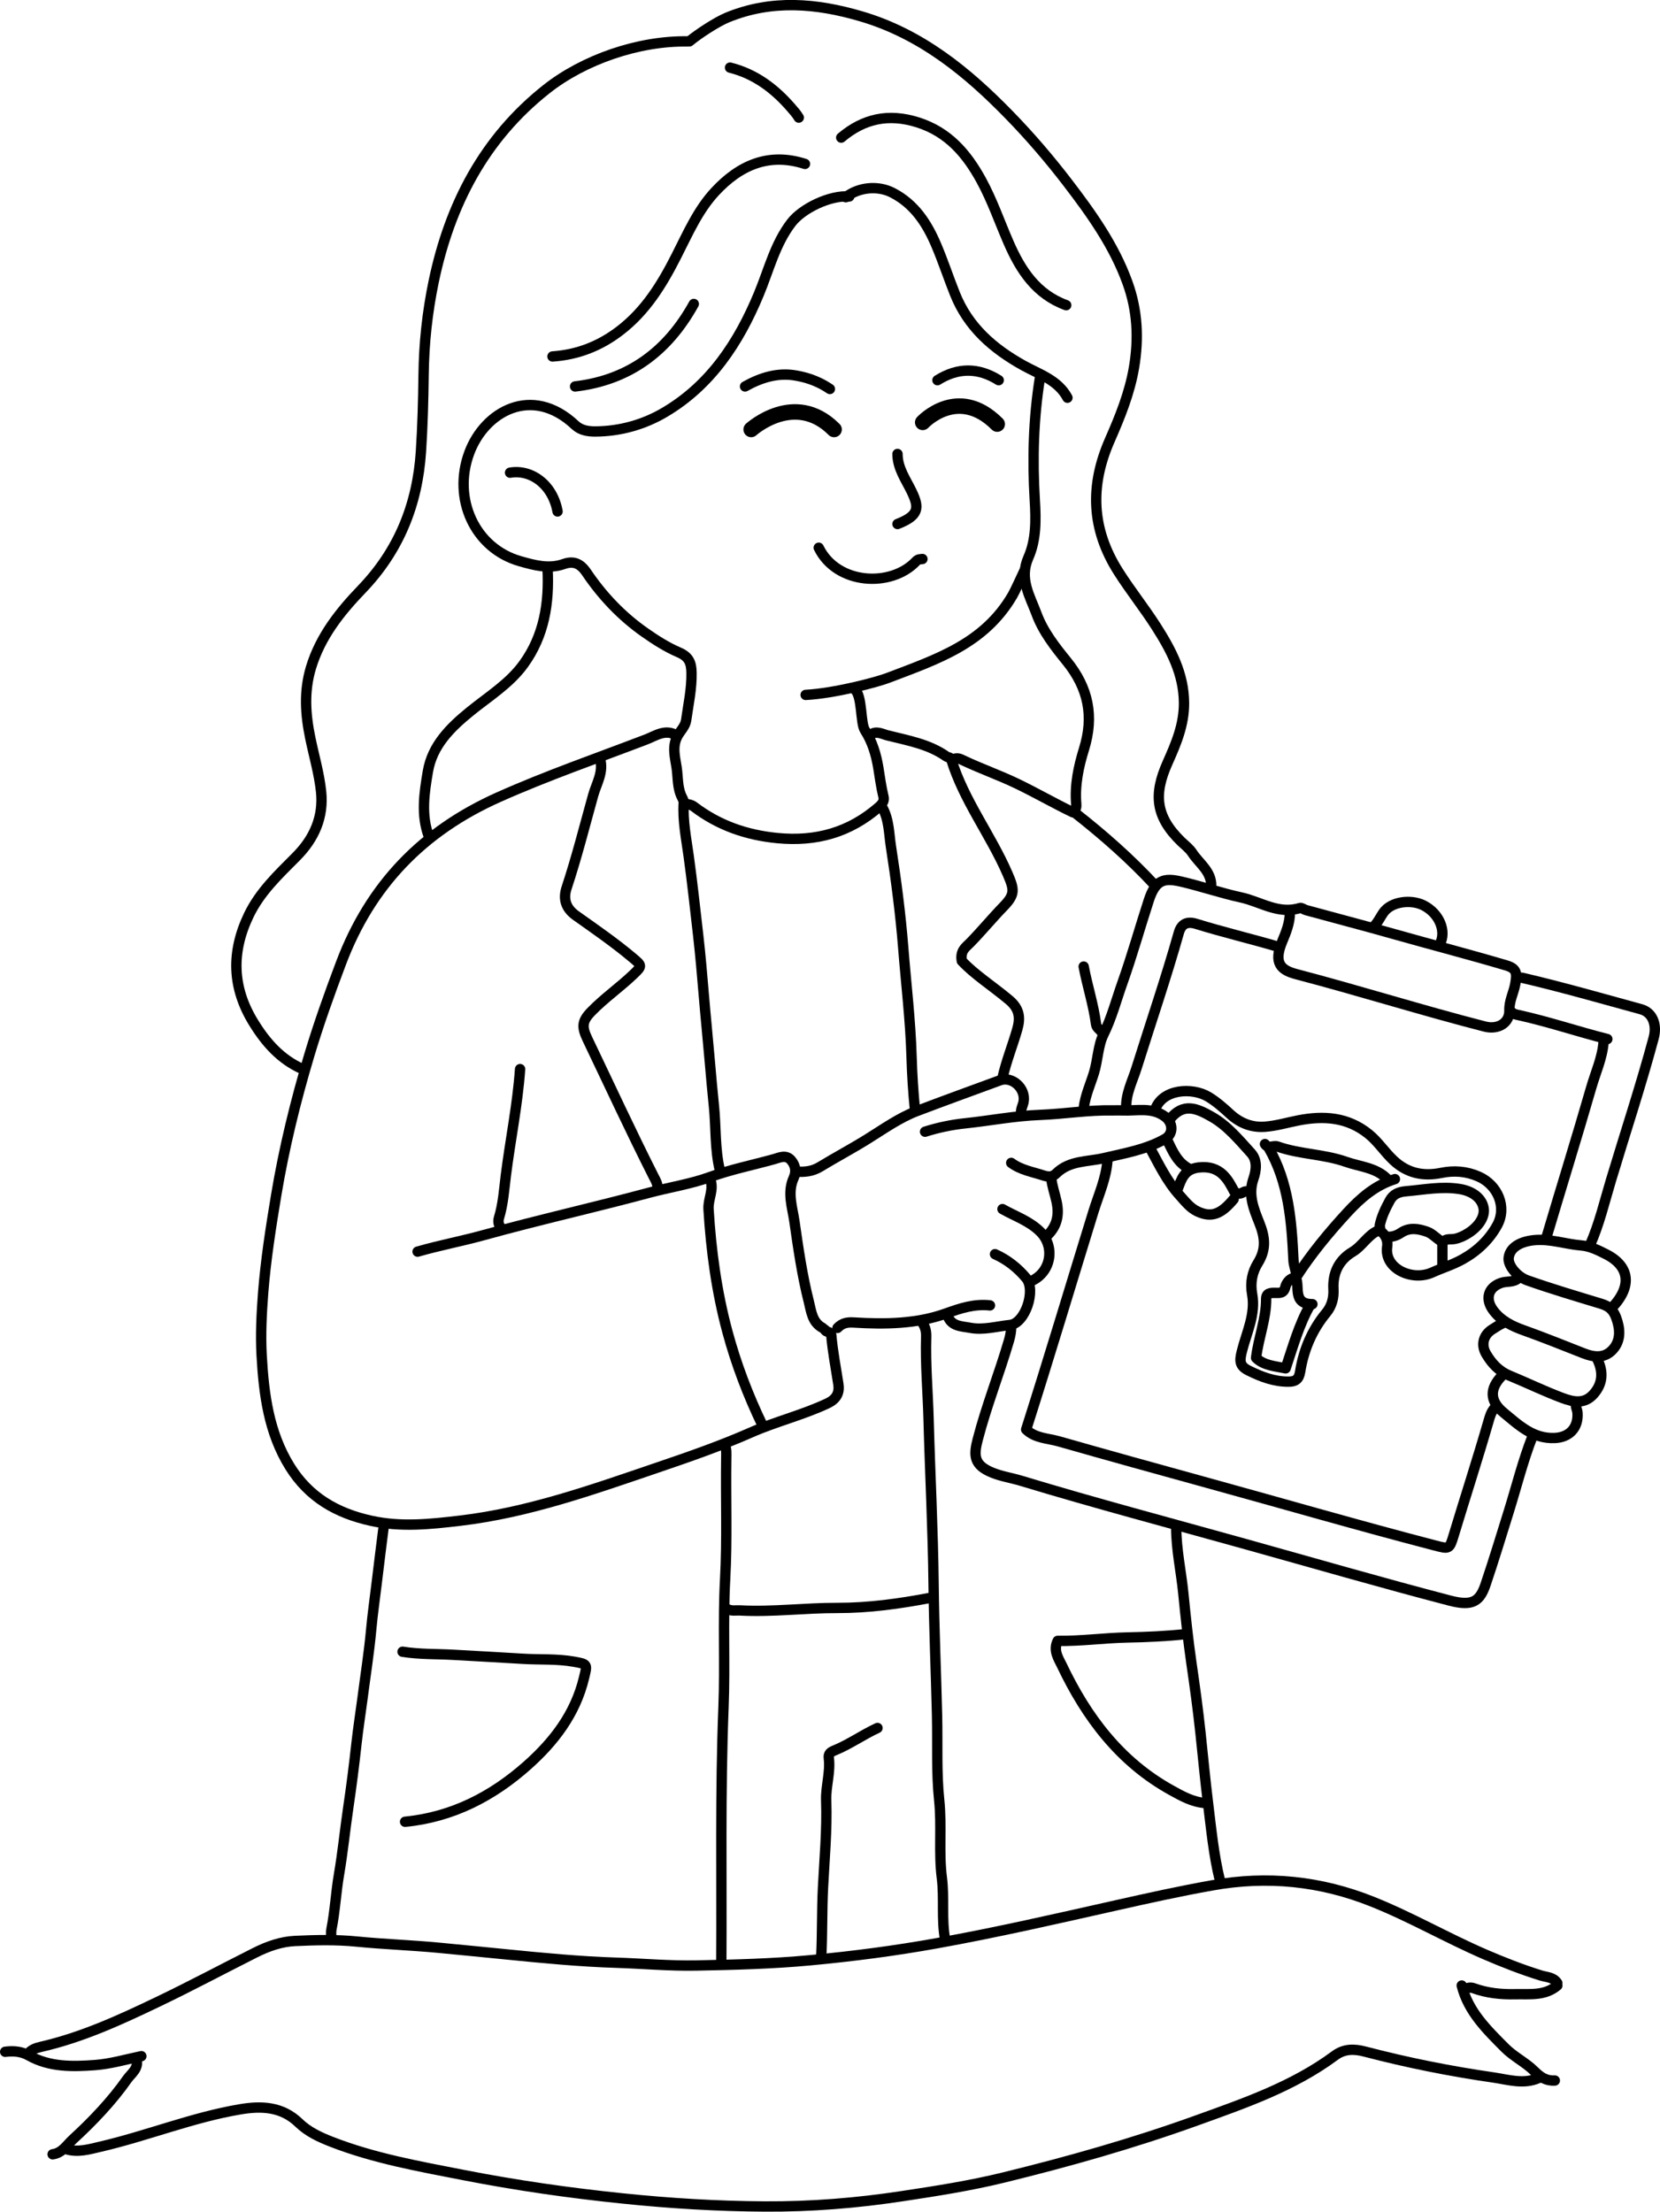 <svg xmlns="http://www.w3.org/2000/svg" id="Layer_2" data-name="Layer 2" viewBox="0 0 321.16 427.86"><defs><style>      .cls-1 {        stroke-miterlimit: 10;        stroke-width: 3px;      }      .cls-1, .cls-2 {        fill: none;        stroke: #000;        stroke-linecap: round;      }      .cls-2 {        stroke-linejoin: round;        stroke-width: 2px;      }    </style></defs><g id="Layer_1-2" data-name="Layer 1"><g><g><path class="cls-2" d="M297.67,402c-2.9,1.28-5.88.31-8.69-.1-8.38-1.21-16.7-2.87-24.91-5.02-2.13-.56-4.03-.55-5.81.77-8.1,6-17.49,9.22-26.84,12.59-12.21,4.4-24.69,7.93-37.27,11.01-6.41,1.57-12.98,2.6-19.54,3.59-8.84,1.35-17.71,2.06-26.61,2.01-9.2-.05-18.39-.61-27.57-1.56-10.3-1.06-20.54-2.53-30.68-4.51-8.65-1.69-17.37-3.23-25.64-6.46-2.28-.89-4.5-1.92-6.28-3.64-3.28-3.18-7.25-3.33-11.37-2.63-9.25,1.56-17.97,5.13-27.08,7.24-2.15.5-4.29,1.15-6.53.48"></path><path class="cls-2" d="M133,8.01c-9.48-.14-20.05,3.52-27.27,9.23-12.06,9.52-18.71,22.34-21.82,37.2-1.25,6-1.89,12.02-1.96,18.14-.06,4.92-.19,9.85-.51,14.75-.66,10.18-4.22,19.15-11.47,26.68-4.18,4.35-7.98,9.09-9.81,15.15-1.38,4.59-1.07,9.05-.14,13.56.71,3.47,1.73,6.89,2.1,10.41.52,4.92-1.33,9.09-4.79,12.57-3.45,3.47-7.03,6.82-9.21,11.36-3.42,7.15-3.23,14.03.97,20.82,2.37,3.84,5.24,7.08,9.45,8.94"></path><path class="cls-2" d="M234.33,171.5c.12-2.92-2.3-4.42-3.66-6.51-.55-.84-1.41-1.48-2.15-2.19-4.97-4.83-5.37-9.13-2.64-15.23,1.66-3.72,3.22-7.37,3.19-11.62-.05-5.63-2.51-10.24-5.39-14.75-2.31-3.62-5-6.97-7.31-10.61-5.25-8.27-5.53-16.64-1.66-25.45,1.98-4.51,3.83-9.06,4.68-14.01.96-5.64.69-11.08-1.26-16.46-2.61-7.21-6.99-13.34-11.6-19.36-3.49-4.55-7.22-8.9-11.2-12.99-8.17-8.41-17.16-15.76-28.72-19.16-8.64-2.54-17.27-3.31-25.88.22-2.05.84-5.67,3.21-7.35,4.62"></path><path class="cls-2" d="M214.26,224.47c-.24,3.48-1.7,6.64-2.71,9.9-4.33,14.03-8.54,28.11-13.02,42.17,1.73,1.7,4.18,1.69,6.31,2.29,9.57,2.73,19.16,5.39,28.76,8.03,14.67,4.04,29.28,8.28,44,12.11,2.8.73,2.82.74,3.64-1.94,2.24-7.42,4.64-14.8,6.79-22.25.24-.84.51-1.75,1.18-2.43"></path><path class="cls-2" d="M164.31,38.01c-3.72-.29-9.09,2.3-11.21,5.07-3.15,4.11-4.34,9.12-6.28,13.79-3.89,9.38-9.31,17.62-18.2,22.88-4.03,2.39-8.66,3.7-13.49,3.72-1.42,0-2.81-.24-3.86-1.23-8.37-7.88-17.53-2.6-20.48,5.36-3.3,8.89,1.07,18.49,9.84,20.97,2.72.77,5.55,1.57,8.45.54,1.89-.67,3.2-.12,4.4,1.65,3.06,4.53,6.81,8.48,11.32,11.63,2.07,1.45,4.24,2.83,6.55,3.82,1.92.82,2.41,1.99,2.44,3.93.06,3.13-.62,6.14-1.04,9.19-.17,1.21-1.16,2.07-1.71,3.13-1.04,2.03-.42,4.09-.13,6.05.29,1.94.11,4,1.09,5.84.12.23.3.6.28.95-.22,3.52.5,6.95.97,10.4.7,5.07,1.24,10.17,1.83,15.25.43,3.76.75,7.57,1.07,11.36.37,4.44.82,8.87,1.2,13.3.24,2.74.47,5.49.76,8.22.44,4.19.17,8.45,1.17,12.58"></path><path class="cls-2" d="M130.84,142.24c-2.12-1.28-4.01.11-5.78.79-9.56,3.66-19.23,7-28.61,11.19-14.69,6.56-24.78,17.04-30.45,32.03-2.24,5.92-4.37,11.89-6.18,17.93-2.65,8.88-4.86,17.89-6.39,27.06-1.04,6.26-2.02,12.51-2.52,18.86-.31,4.05-.51,8.09-.29,12.1.42,7.49,1.35,14.92,5.47,21.54,3.68,5.91,9.03,8.99,15.72,10.46,5.79,1.27,11.43.66,17.19-.02,13.24-1.56,25.69-6.02,38.18-10.27,6.1-2.07,12.22-4.2,18.12-6.8,4.86-2.14,10.02-3.37,14.82-5.64,1.86-.88,2.31-2.18,2.08-3.7-.48-3.14-1.09-6.27-1.37-9.44-.08-.88-1.03-.5-1.23-1.09"></path><path class="cls-2" d="M296.47,277.92c-1.85,4.74-3.07,9.67-4.58,14.52-1.46,4.67-2.88,9.36-4.45,14-1.1,3.26-2.42,4.38-6.94,3.2-13.26-3.46-26.43-7.28-39.63-10.96-14.45-4.03-28.95-7.87-43.31-12.22-1.82-.55-3.76-.84-5.53-1.55-3.7-1.48-3.67-3.39-2.86-6.48,1.68-6.47,4.16-12.69,6.04-19.11.27-.91.41-1.76.43-2.68"></path><path class="cls-2" d="M116.09,146.83c.74,2.54-.7,4.76-1.32,6.98-1.67,5.99-3.19,12.03-5.15,17.95-.65,1.97-.32,3.85,1.82,5.37,3.7,2.62,7.45,5.21,10.94,8.14,1.84,1.55,1.89,1.56.23,3.16-2.64,2.54-5.67,4.63-8.22,7.26-1.79,1.84-1.88,2.93-.74,5.32,4.25,8.88,8.38,17.82,12.82,26.6.35.69.78,1.35.73,2.18"></path><path class="cls-2" d="M74.26,295.1c-.46,3.63-.92,7.27-1.35,10.9-.36,3.05-.81,6.11-1.09,9.18-.41,4.53-1.13,9.03-1.71,13.54-.37,2.82-.82,5.65-1.13,8.47-.46,4.2-.99,8.39-1.61,12.56-.63,4.27-1.05,8.58-1.78,12.84-.6,3.52-.77,7.12-1.47,10.64-.12.58-.02,1.21-.02,1.81"></path><path class="cls-2" d="M78.37,352.42c9.15-.89,16.92-4.92,23.66-10.92,5.15-4.58,9.28-9.94,10.95-16.88.65-2.69.77-2.68-1.97-3.17-3.29-.58-6.63-.35-9.93-.56-4.41-.27-8.86-.51-13.28-.76-3.3-.19-6.64-.07-9.92-.6"></path><path class="cls-2" d="M5.35,397.4c.65-.91,1.62-1.22,2.66-1.46,7.91-1.82,15.22-5.18,22.5-8.67,6.34-3.03,12.54-6.35,18.82-9.51,2.5-1.26,5.09-2.16,7.77-2.28,3.93-.18,7.89-.28,11.85.11,5.31.53,10.64.7,15.96,1.21,4.43.43,8.86.85,13.29,1.3,7,.7,14.01,1.37,21.04,1.59,5.16.17,10.31.64,15.47.54,7.34-.14,14.69-.33,22-1.01,8.26-.77,16.49-1.84,24.67-3.32,11.6-2.09,23.08-4.73,34.56-7.31,6.19-1.39,12.37-2.76,18.62-3.87,10.65-1.91,20.93-.85,30.96,3.16,7.45,2.98,14.4,7.01,21.75,10.19,3.57,1.54,7.17,2.95,10.88,4.1,1.11.34,2.4.3,3.14,1.45"></path><path class="cls-2" d="M226.35,216.49c2.58-3.21,5.15-2.14,8.17-.4,2.96,1.7,5.21,4.43,7.51,6.96,1.29,1.42,1.02,3.42.46,5.02-1.07,3.08.09,5.84,1.13,8.45,1.13,2.82,1.41,5.13-.27,7.83-1.07,1.71-1.51,3.77-1.1,6.01.72,3.88-1.09,7.45-2,11.09-.47,1.88-.42,2.82,1.31,3.68,2.46,1.22,4.96,2.17,7.75,2.15,1.28,0,1.99-.41,2.23-1.93.67-4.2,2.29-8.06,5.03-11.37,1.13-1.36,1.5-2.95,1.41-4.6-.17-3.16,1.08-5.64,3.69-7.2,1.93-1.15,2.95-3.3,5.04-4.16.56-.23.16-.65.23-.98.36-1.73,1.13-3.3,1.96-4.83.66-1.2,1.68-1.63,3.13-1.76,3.47-.3,6.9-1,10.4-.43,2.5.41,4.23,1.77,4.59,3.63.33,1.65-.86,3.55-2.89,4.86-.84.54-1.73.97-2.68,1.16-.8.16-1.71-.15-2.29.64-1.19-.62-1.96-1.64-3.04-2.02-1.67-.59-3.4-.92-5.07.19-.85.57-1.82.9-2.89.74"></path><path class="cls-2" d="M267.21,238.26c.95.74,1.33,1.84,1.17,2.9-.66,4.23,4.79,6.77,8.71,5,1.94-.88,3.98-1.49,5.86-2.54,2.88-1.6,5.16-3.78,6.71-6.59,1.92-3.49.15-7.77-3.58-9.42-2.36-1.04-4.77-1.22-7.26-.71-3.46.71-6.55.07-9.2-2.41-1.72-1.6-2.98-3.61-4.82-5.1-4.06-3.29-8.67-3.6-13.55-2.66-2.17.42-4.29,1.07-6.53,1.24-2.66.19-4.88-.75-6.75-2.47-1.31-1.21-2.67-2.4-4.17-3.31-3.09-1.88-9.01-1.62-10.37,2.61"></path><path class="cls-2" d="M307.59,240.92c1.81-4.05,2.81-8.37,4.08-12.59,2.76-9.18,5.78-18.29,8.27-27.56.66-2.45-.14-4.89-2.45-5.53-7.64-2.09-15.25-4.28-22.96-6.08-.23-.05-.48,0-.72,0"></path><path class="cls-2" d="M140.27,279.62c.31.78.25,1.61.24,2.42-.12,7.82.21,15.64-.22,23.46-.45,8.22.01,16.45-.31,24.67-.66,16.57-.32,33.14-.43,49.71"></path><path class="cls-2" d="M178.47,255.91c.56.8.75,1.72.72,2.66-.17,5.33.32,10.64.46,15.96.29,10.64.85,21.28.97,31.93.09,8.47.47,16.93.67,25.39.13,5.48-.15,11,.42,16.44.52,5.02-.12,10.05.51,14.99.5,3.97-.09,7.94.62,11.86"></path><path class="cls-2" d="M170.74,156.27c1.28,2.34,1.24,4.99,1.63,7.51,1.01,6.5,1.86,13.04,2.38,19.59.55,7,1.4,13.99,1.61,21.03.1,3.46.32,6.94.67,10.4"></path><path class="cls-2" d="M155.74,31.71c-7.04-2.27-12.67.28-17.38,5.35-3.37,3.62-5.31,8.18-7.54,12.54-2.75,5.41-5.86,10.5-10.83,14.33-3.93,3.03-8.22,4.69-13.1,5.03"></path><path class="cls-2" d="M206.28,59.04c-5.79-2.11-8.81-6.76-11.14-12.09-1.76-4.04-3.19-8.22-5.31-12.1-2.82-5.13-6.38-9.33-12.31-11.19-5.59-1.75-10.39-.74-14.77,2.96"></path><path class="cls-2" d="M105.94,110.07c.33,6.59-.64,12.87-4.61,18.37-2.76,3.83-6.79,6.28-10.38,9.2-3.81,3.1-7.31,6.53-8.17,11.61-.7,4.16-1.36,8.4.19,12.57"></path><path class="cls-2" d="M249.56,176.58c-.02,1.98-.75,3.79-1.49,5.55-1.78,4.27-.15,5.56,2.69,6.31,12.22,3.2,24.27,7.01,36.51,10.15,2.52.65,4.82-.66,4.75-3.14-.05-1.86.82-3.37,1.13-5.07.4-2.18.26-3.03-1.77-3.63-7.22-2.14-14.51-4.02-21.75-6.07-5.63-1.6-11.28-3.06-16.92-4.61-.4-.11-.91-.51-1.2-.42-4.15,1.31-7.62-1.21-11.36-2.03-3.91-.85-7.72-2.16-11.62-3.07-3.32-.77-4.97-.38-6.27,3.61-1.73,5.31-3.23,10.69-5.1,15.95-1.19,3.34-2.07,6.76-3.67,10.01-1.05,2.13-1.09,4.95-1.84,7.42-.69,2.24-1.69,4.4-1.97,6.76"></path><path class="cls-2" d="M169.77,334.28c-2.82,1.3-5.37,3.13-8.24,4.31-.83.34-1.29.63-1.18,1.5.35,2.78-.61,5.46-.51,8.23.2,5.65-.34,11.29-.62,16.92-.22,4.4-.11,8.8-.33,13.19"></path><path class="cls-2" d="M206.52,76.94c-1.83-3.43-5.45-4.53-8.5-6.22-5.91-3.28-10.7-7.46-13.26-13.85-1.25-3.13-2.3-6.33-3.62-9.44-1.81-4.25-4.22-7.96-8.48-10.15-2.76-1.42-6.47-1.13-9.02.87"></path><path class="cls-2" d="M137.37,228.1c.85,1.97-.41,3.83-.29,5.81.49,8.02,1.55,15.93,3.65,23.71,1.69,6.27,3.99,12.29,6.8,18.13"></path><path class="cls-2" d="M201.2,73.07c-1.26,7.86-1.48,15.76-1,23.7.23,3.74.3,7.62-1.24,11.09-1.82,4.11.3,7.44,1.58,10.89,1.26,3.42,3.57,6.37,5.83,9.15,4.22,5.2,5.32,10.66,3.35,17.01-1.06,3.42-1.81,6.97-1.5,10.63.05.55-.03,1.06-.66,1.6-3.56-1.71-7.06-3.73-10.7-5.49-3.41-1.65-7-2.9-10.43-4.52-.52-.24-1.42-.79-2.15-.06"></path><path class="cls-2" d="M179.92,309.12c-5.91,1.12-11.86,1.95-17.89,1.94-6.29-.02-12.56.82-18.86.48-.81-.04-1.64.15-2.42-.24"></path><path class="cls-2" d="M310.25,201.49c-.22,3.14-1.56,5.98-2.41,8.95-2.81,9.74-5.83,19.42-8.71,29.14"></path><path class="cls-2" d="M132.77,155.54c.52.06,1.02.16,1.45.48,4.79,3.65,10.17,5.53,16.19,6.11,7.48.72,13.96-1.07,19.65-6.04.8-.7,1.04-1.28.86-2-.45-1.84-.69-3.7-.99-5.56-.42-2.54-1.16-5.05-2.6-7.27-.91-1.4-.45-6.74-2-7.91"></path><path class="cls-2" d="M229.25,316.14c-3.7.39-7.43.56-11.12.63-4.53.09-9.02.73-13.5.66-.93,1.87.19,3.45.79,4.71,4.77,10.04,11.26,18.69,21.21,24.19,2.01,1.11,4.09,2.29,6.5,2.46"></path><path class="cls-2" d="M247.14,183.11c-5.22-1.53-10.51-2.78-15.71-4.39-1.88-.58-2.91.1-3.37,1.74-2.48,8.79-5.44,17.43-8.17,26.14-.8,2.55-2.13,5.03-2,7.84"></path><path class="cls-2" d="M198.22,110.34c-.59,1.24-1.81,3.94-2.32,4.82-5.44,9.32-14.41,12.3-24.18,16.01-2.16.82-10.28,2.97-15.85,3.26"></path><path class="cls-2" d="M227.56,295.58c.02,4.25.95,8.39,1.37,12.59.45,4.52.92,9.04,1.57,13.53.66,4.51,1.28,9.05,1.76,13.56.48,4.49.9,9.05,1.45,13.5.62,4.99,1.09,10.09,2.31,15.02"></path><path class="cls-2" d="M80.79,242.13c4.23-1.22,8.57-2.03,12.8-3.2,10.59-2.93,21.32-5.33,31.93-8.18,3.93-1.06,8.03-1.67,11.8-3.04,4.08-1.48,8.26-2.31,12.39-3.46,1.12-.31,2.36-.97,3.37.23.84,1,1.02,2.19.48,3.37-1.3,2.84-.25,5.73.14,8.45.74,5.18,1.49,10.4,2.78,15.5.48,1.9.63,3.98,2.66,5.08"></path><path class="cls-2" d="M100.62,206.82c-.48,6.91-1.89,13.69-2.75,20.55-.34,2.74-.52,5.55-1.34,8.24-.16.52-.13,1.16.22,1.69"></path><path class="cls-2" d="M250.28,247.21c-.91.21-1.47,1.16-1.6,1.72-.31,1.34-1.14,1.19-2.03,1.18-.88-.01-1.7.02-1.69,1.22.01,3.82-1.46,7.39-1.95,11.35,1.49,1.48,3.59,1.58,5.72,2.03,1.39-4.14,2.55-8.36,4.69-12.17"></path><path class="cls-2" d="M134.23,58.8c-5.03,9.1-12.48,14.73-22.97,15.96"></path><path class="cls-2" d="M168.32,142.24c1.13-1.01,2.28-.26,3.38.02,3.92.99,7.96,1.66,11.39,4.07.27.19.83.19.93.52,2.44,8,7.65,14.64,10.93,22.23,1.29,2.99,1.48,3.93-.79,6.27-2.23,2.3-4.26,4.77-6.49,7.05-.82.84-1.94,1.5-1.59,3.5,2.4,2.59,5.96,4.87,9.15,7.54,2.07,1.73,2.19,3.53,1.59,5.64-.9,3.16-2.15,6.22-2.87,9.44"></path><path class="cls-2" d="M245.45,222.05c3.9,6.75,4.44,14.25,4.8,21.77.05.94.41,1.76.51,2.66"></path><path class="cls-2" d="M268.42,228.1c-2.19-2.25-5.28-2.38-8-3.34-4.29-1.52-8.97-1.44-13.27-2.97-.8-.28-1.79.54-2.42-.47"></path><path class="cls-2" d="M197.57,215.4c-.14-.83.34-1.53.47-2.3.43-2.59-2.25-4.97-4.58-4.11-5.38,1.98-10.79,3.93-16.14,5.97-3.31,1.26-6.4,3.46-9.5,5.39-3,1.87-6.14,3.53-9.16,5.37-1.5.91-3,1.04-4.62.93"></path><path class="cls-2" d="M158.4,105.96c3.52,7.21,14.05,7.71,18.82,2.63.44-.47.8-.38,1.24-.45"></path><path class="cls-2" d="M1,396.92c1.6-.21,3.16-.08,4.59.73,4.03,2.27,8.48,2.16,12.81,1.84,3-.23,5.97-1.1,8.95-1.72"></path><path class="cls-2" d="M269.87,228.1c-3.77,1.18-6.59,3.61-9.24,6.49-3.62,3.94-7.01,8.03-9.93,12.59.82,1.65-.71,5.11,3.21,5.11"></path><path class="cls-2" d="M195.64,224.96c1.87,1.39,4.14,1.74,6.28,2.45.95.31,1.75.27,2.42-.4,2.57-2.55,6.08-2.23,9.21-2.97,4.04-.95,8.16-1.64,11.82-3.7,1.7-.96,1.62-3.13.02-4.33-2.53-1.89-5.44-1.08-8.22-1.2-.64-.03-1.29,0-1.93,0-4.7-.1-9.36.69-14.03.87-4.9.18-9.66,1.12-14.5,1.63-2.6.27-5.22.82-7.74,1.62"></path><path class="cls-2" d="M278.57,182.63c1.31-2.47-.07-5.91-3.15-7.48-2.4-1.22-6.25-.79-7.78,1.4-.56.81-.98,1.72-1.64,2.46"></path><path class="cls-2" d="M310.97,201.01c-5.74-1.45-11.36-3.36-17.16-4.64-.47-.1-1.1-.2-1.46-.69"></path><path class="cls-2" d="M282.8,384.1c1.27,5.07,4.87,8.55,8.37,12.07,1.7,1.71,4,2.82,5.67,4.48,1.25,1.24,2.32,1.92,3.97,1.83"></path><path class="cls-2" d="M293.81,247.21c-.95.95-2.27.58-3.39.97-2.6.9-3.13,3.19-1.49,5.35,1.53,2.02,3.64,3.02,5.85,3.81,3.89,1.39,7.73,2.94,11.57,4.45,2.26.89,4.25.95,5.78-.84,1.47-1.72,1.34-3.88.56-6.01-.53-1.45-1.31-2.23-2.9-2.72-4.78-1.45-9.57-2.87-14.28-4.53-2-.7-3.79-2.87-3.63-4.35.21-1.93,2.09-3.12,4.83-3.42,3.16-.34,6.12.76,9.19,1.01,1.74.14,3.31.93,4.83,1.7,4.6,2.33,5.04,6.21,1.22,10.26"></path><path class="cls-2" d="M26.39,398.37c.52,1.76-.99,2.74-1.76,3.82-3.03,4.31-6.66,8.11-10.55,11.69-1.21,1.12-2.06,2.63-3.9,2.87"></path><path class="cls-2" d="M191.53,252.53c-3-.33-5.66.53-8.51,1.56-5.7,2.05-11.81,2.12-17.84,1.75-1.37-.09-2.28.15-3.15,1.05"></path><path class="cls-2" d="M207.97,157.23c5.49,4.31,10.72,8.9,15.47,14.03"></path><path class="cls-2" d="M173.64,87.82c0,2.75,1.61,4.93,2.72,7.23,1.52,3.14,1.51,4.67-2.72,6.32"></path><path class="cls-2" d="M160.56,75.25c-2.74-1.86-5.22-2.35-6.52-2.59-3.52-.65-6.81.37-9.9,2.1"></path><path class="cls-2" d="M141.24,13.08c4.85,1.21,8.62,4.07,11.82,7.76.52.6,1.07,1.21,1.48,1.91"></path><path class="cls-2" d="M290.9,255.91c-.77.32-1.46.8-2.16,1.24-1.76,1.08-2.27,3.01-1.2,4.8,1.08,1.82,2.43,3.31,4.55,4.18,3.4,1.4,6.72,3.02,10.17,4.31,2.17.81,4.28,1.23,6.04-.74,1.83-2.05,1.91-4.35.74-6.76"></path><path class="cls-2" d="M183.31,254.46c.7,2.16,2.68,2.08,4.36,2.4,2.6.5,5.17-.28,7.72-.54,2.96-.3,5.1-6.75,3.13-9.09-1.65-1.96-3.65-3.55-6.02-4.61"></path><path class="cls-2" d="M209.66,186.98c.7,3.73,1.9,7.36,2.39,11.13.1.75.68.96,1,1.45"></path><path class="cls-2" d="M222.48,222.05c1.74,3.19,3.28,6.48,5.77,9.22,1.05,1.16,2.01,2.43,3.43,3.09,2.7,1.25,4.55.56,7-2.39"></path><path class="cls-2" d="M193.22,73.55c-3.95-2.48-7.9-2.48-11.85,0"></path><path class="cls-2" d="M107.87,98.94c-.95-5.25-5.14-8.2-9.19-7.5"></path><path class="cls-2" d="M241.34,230.52c-.85-.3-1.12.93-2.51.06-1.16-2.19-2.58-5.25-6.93-4.73-2.82.34-3.35,2.29-4.1,4.3"></path><path class="cls-2" d="M304.93,271.39c-.19.68.22,1.27.27,1.93.19,2.87-1.55,4.73-4.38,4.86-4.24.2-7-2.51-9.9-4.89-2.77-2.28-2.78-4.69-.26-7.23"></path><path class="cls-2" d="M301.3,384.1c-2.43,2.07-5.39,1.61-8.22,1.68-2.72.06-5.4-.22-7.99-1.16-.5-.18-1.16-.13-1.68.21"></path><path class="cls-2" d="M193.95,233.9c2.45,1.39,5.18,2.29,7.27,4.34,3.07,3,2.09,8.11-1.95,9.69"></path><path class="cls-2" d="M203.38,227.86c.15,1.57.7,3.05,1.03,4.58.56,2.58.11,4.71-1.76,6.54"></path><path class="cls-2" d="M225.86,220.6c1.03,2.18,1.99,4.42,4.35,5.56"></path><path class="cls-2" d="M279.06,240.44v4.35"></path></g><path class="cls-1" d="M145.33,83.08s8.41-7.63,16.04,0"></path><path class="cls-1" d="M178.52,81.71s6.78-7.3,14.41.33"></path></g></g></svg>